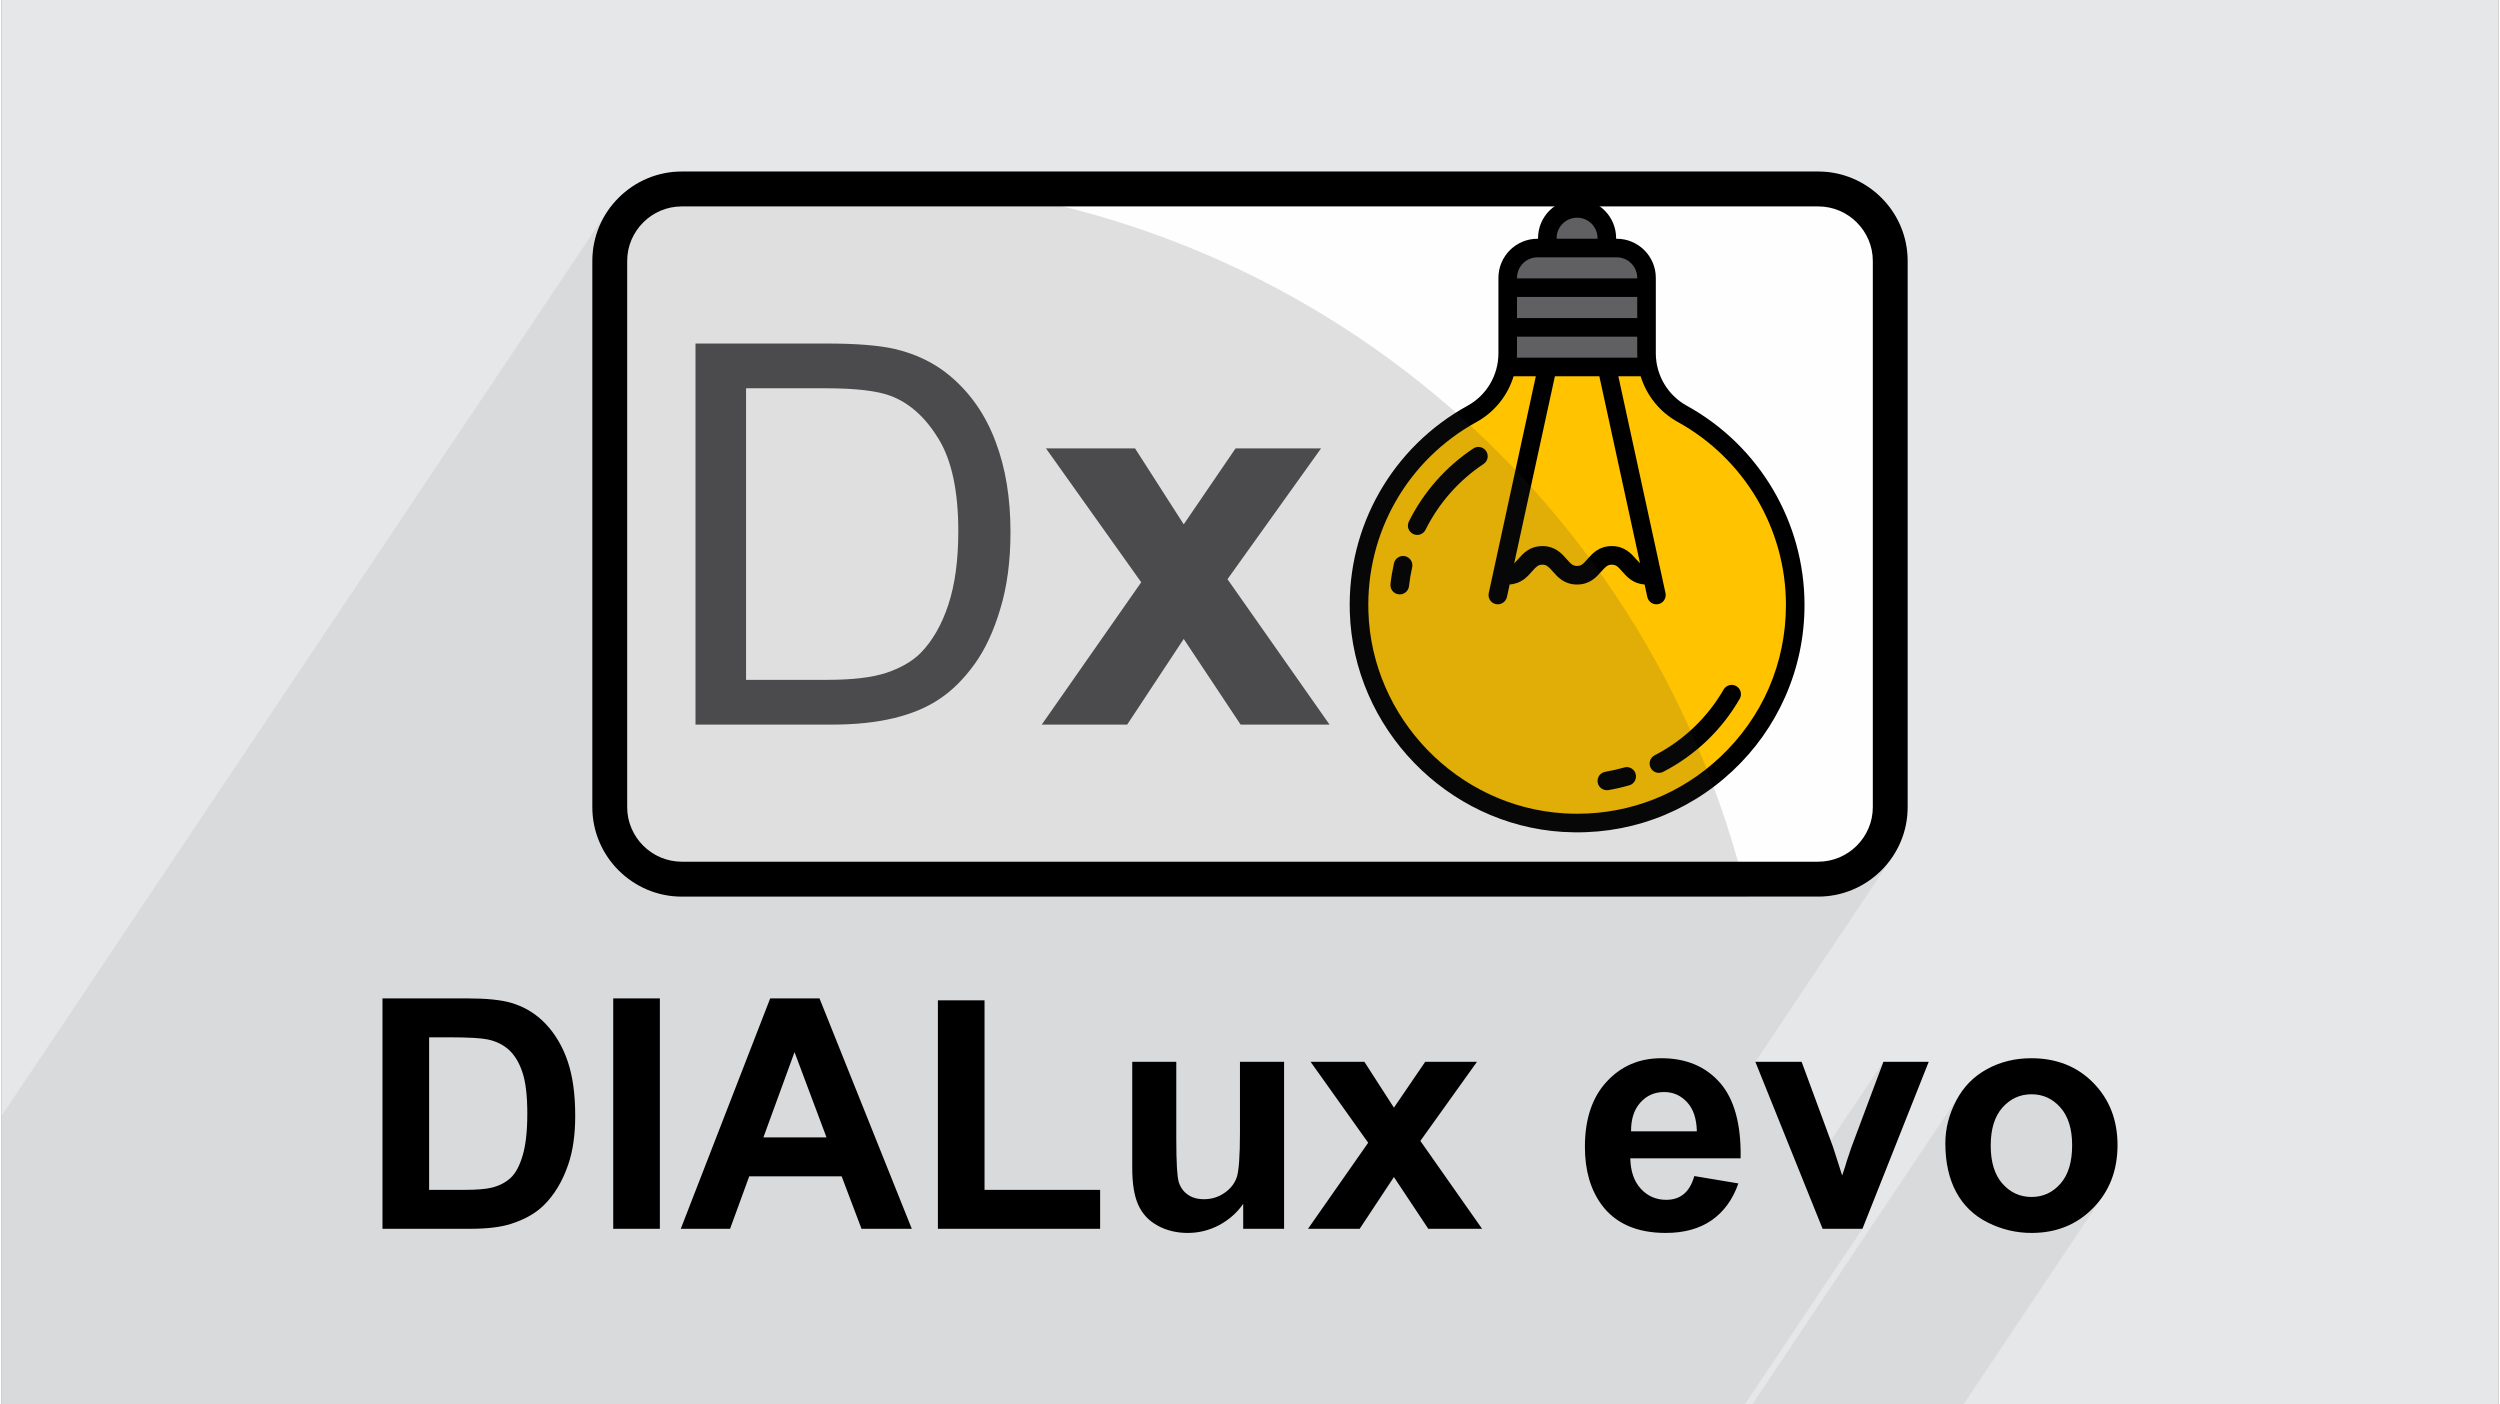 <?xml version="1.0" encoding="UTF-8"?>
<!DOCTYPE svg PUBLIC "-//W3C//DTD SVG 1.0//EN" "http://www.w3.org/TR/2001/REC-SVG-20010904/DTD/svg10.dtd">
<!-- Creator: CorelDRAW 2017 -->
<svg xmlns="http://www.w3.org/2000/svg" xml:space="preserve" width="356px" height="200px" version="1.0" style="shape-rendering:geometricPrecision; text-rendering:geometricPrecision; image-rendering:optimizeQuality; fill-rule:evenodd; clip-rule:evenodd"
viewBox="0 0 35600 20025"
 xmlns:xlink="http://www.w3.org/1999/xlink">
 <rect x="0" y="0" width="35600" height="20025" fill="#808080" stroke="none"/>
 <defs>
  <style type="text/css">
   <![CDATA[
    .fil2 {fill:#FEFEFE}
    .fil3 {fill:#606062}
    .fil0 {fill:#E6E7E8}
    .fil4 {fill:#FFC300}
    .fil7 {fill:#4B4B4D;fill-rule:nonzero}
    .fil5 {fill:black;fill-rule:nonzero}
    .fil1 {fill:#373435;fill-opacity:0.078}
    .fil6 {fill:#373435;fill-opacity:0.149}
   ]]>
  </style>
 </defs>
 <g id="Layer_x0020_1">
  <g id="_2026184876176">
   <path class="fil0" d="M0 0l35600 0 0 20025 -35600 0 0 -20025z"/>
   <path class="fil1" d="M16249 8302l-1359 2029 1148 0 817 -1221 27 40 597 -892 1334 -1865 -1889 2821 392 590 4121 -6154 68 -83 83 -68 94 -51 97 -30 224 -334 68 -82 82 -68 95 -52 104 -32 112 -11 112 11 104 32 95 52 82 68 68 82 52 95 32 104 11 112 0 9 9 0 112 11 105 33 94 51 83 68 68 83 51 94 33 105 11 112 0 1076 8 115 23 112 37 107 51 101 63 93 76 84 87 74 97 62 189 113 180 125 170 135 160 146 149 155 138 165 126 172 115 181 103 187 90 194 77 200 65 206 50 210 36 214 23 217 7 220 -1 85 -3 85 -6 85 -7 84 -10 83 -12 84 -14 82 -16 83 -18 81 -21 82 -22 80 -25 80 -27 80 -29 79 -31 79 -33 77 -70 148 -76 143 -84 139 -90 134 -1197 1788 1988 0 79 -4 77 -12 75 -19 71 -26 68 -33 64 -39 60 -45 55 -50 50 -55 45 -60 -560 837 46 -2 127 -20 122 -32 117 -43 111 -54 105 -64 99 -73 90 -83 83 -90 73 -99 -1954 2919 686 1702 1140 -1702 -455 1215 -9 25 -9 25 -8 26 -9 25 -8 25 -8 25 -9 26 -8 25 -3 14 -6 17 -6 20 -7 24 -9 28 -10 30 -11 34 -13 37 -365 546 86 214 568 0 -1678 2505 -567 0 -230 0 -498 0 -859 0 -255 0 -451 0 -41 0 -220 0 0 0 -30 0 -140 0 -429 0 -18 0 -63 0 -182 0 -151 0 -243 0 -440 0 -248 0 -358 0 -699 0 -58 0 -10 0 -84 0 -166 0 -342 0 -20 0 -245 0 -43 0 -31 0 -6 0 0 0 -15 0 -26 0 -6 0 -29 0 -217 0 -82 0 -19 0 -37 0 -252 0 -58 0 -37 0 -131 0 -43 0 -167 0 -582 0 0 0 -45 0 -194 0 -32 0 -159 0 -137 0 -67 0 -63 0 -177 0 -212 0 -84 0 -222 0 -114 0 -28 0 -107 0 -223 0 -177 0 -35 0 -83 0 -103 0 -92 0 -9 0 -110 0 -4 0 -93 0 -12 0 -116 0 -44 0 -49 0 -110 0 -161 0 -16 0 -99 0 -21 0 -81 0 -178 0 -6 0 -121 0 -112 0 -59 0 -85 0 -23 0 -13 0 -74 0 -17 0 -89 0 -18 0 -25 0 -28 0 -9 0 -6 0 -63 0 -8 0 -2 0 -12 0 -58 0 -3 0 -65 0 -23 0 -15 0 -7 0 -2 0 -1 0 -6 0 -11 0 -130 0 -67 0 -45 0 -66 0 -55 0 -71 0 -19 0 -15 0 -8 0 -99 0 -56 0 -22 0 -9 0 -20 0 -49 0 -87 0 -13 0 -9 0 -110 0 -27 0 -47 0 -113 0 -672 0 -114 0 -85 0 -43 0 -11 0 -54 0 -280 0 -502 0 -228 0 -83 0 -60 0 -333 0 -64 0 -233 0 -627 0 -38 0 -239 0 -1 0 -166 0 -464 0 -217 0 -94 0 -3 0 -98 0 -401 0 -58 0 -195 0 -259 0 -5 0 -329 0 -370 0 -331 0 -60 0 -57 0 -1 0 0 0 -294 0 0 0 -185 0 -161 0 -336 0 -129 0 -539 0 -498 0 -641 0 -913 0 0 -352 0 -2633 0 -234 0 -508 0 -386 0 0 8641 -12904 -52 85 -15 26 0 0 -50 103 0 0 -6 17 -33 90 -11 35 0 2 -20 76 0 0 -8 42 -13 80 -4 36 -6 120 0 508 630 -942 -39 64 -33 68 -26 72 -19 74 -12 77 -4 79 0 2633 974 -1455 0 1715 721 -1077 1139 0 155 2 144 5 132 9 122 12 111 15 99 20 89 22 78 26 98 44 94 53 90 62 87 72 83 82 79 91 75 100 72 110 34 59 32 62 29 65 27 68 25 72 23 74 21 77 19 81 16 83 14 87 12 90 10 93 8 96 5 99 3 102 1 105 -2 151 -7 146 -11 139 -15 134 -20 128 -20 100 1325 -1979 1358 1909zm13724 8733l-2002 2990 -718 0 -1565 0 -728 0 2994 -4471 -44 67 -41 71 -36 74 -32 74 -26 75 -22 76 -17 76 -12 77 -7 78 -3 78 3 101 7 97 12 93 17 89 22 85 26 81 6 14 682 -1019 40 -50 43 -44 46 -39 48 -32 50 -27 53 -20 56 -15 58 -9 60 -3 60 3 58 9 55 15 53 20 50 27 48 32 45 39 43 44 39 50 34 54 29 60 23 65 18 70 14 75 7 79 3 85 -3 88 -7 81 -14 77 -18 71 -23 66 -29 60 -34 55 -503 751 53 1 129 -5 124 -17 118 -28 112 -38 107 -50 101 -62 96 -72 90 -83 81 -92 71 -97z"/>
   <g>
    <g>
     <path class="fil2" d="M9698 2445l16204 0c351,0 670,144 901,375 231,230 374,549 374,900l0 7789c0,350 -143,669 -374,900 -231,231 -550,375 -901,375l-16204 0c-351,0 -670,-144 -901,-375 -231,-231 -374,-550 -374,-900l0 -7789c0,-351 143,-670 374,-900 231,-231 550,-375 901,-375z"/>
     <g>
      <path class="fil3" d="M21817 3574l340 0c-37,-57 -59,-124 -59,-197 0,-198 160,-358 358,-358 197,0 358,160 358,358 0,73 -22,140 -59,197l418 0c175,0 318,143 318,318l0 1034c0,175 -143,319 -318,319l-1356 0c-175,0 -318,-144 -318,-319l0 -1034c0,-175 143,-318 318,-318z"/>
      <path class="fil4" d="M19554 7548c93,-169 254,-464 443,-722 189,-258 406,-480 603,-649 197,-170 374,-287 506,-402 131,-114 217,-226 278,-320 62,-94 98,-170 240,-202 143,-32 390,-20 642,-24 251,-4 507,-23 693,-28 187,-4 304,6 390,40 86,34 141,91 177,137 37,45 55,79 100,139 44,60 114,146 174,213 60,66 110,113 175,165 65,52 146,110 227,168 81,59 161,119 264,220 103,100 229,241 356,384 128,144 259,290 342,428 83,138 120,268 160,413 41,145 85,304 131,510 45,206 92,459 116,639 23,179 23,286 -6,451 -28,164 -86,386 -152,572 -66,187 -142,338 -228,478 -86,141 -183,272 -343,449 -160,177 -385,402 -595,567 -209,166 -405,273 -616,346 -211,73 -438,112 -638,135 -199,24 -371,31 -575,35 -203,4 -438,4 -635,-26 -196,-30 -355,-90 -545,-180 -189,-89 -408,-210 -601,-332 -192,-123 -359,-248 -517,-432 -158,-183 -306,-426 -422,-674 -116,-247 -200,-500 -257,-780 -58,-281 -89,-588 -89,-836 0,-248 31,-436 59,-552 27,-116 51,-160 143,-330z"/>
      <g>
       <path class="fil5" d="M25431 9934c-177,400 -428,754 -747,1054 -659,619 -1521,929 -2427,873 -1650,-103 -2982,-1479 -3034,-3133 -38,-1225 606,-2353 1680,-2944 271,-149 439,-435 439,-747l0 -1076c0,-307 250,-557 556,-557l9 0 0 -9c0,-307 250,-556 557,-556 307,0 556,249 556,556l0 9 9 0c307,0 557,250 557,557l0 1076c0,311 169,598 442,748 1035,571 1678,1660 1678,2840 0,456 -93,896 -275,1309zm-3284 -4569l-580 2665c16,-14 33,-33 55,-57 69,-79 163,-187 347,-187 183,0 278,108 347,187 62,71 89,96 147,96 58,0 86,-25 148,-97 69,-78 163,-186 347,-186 184,0 278,108 347,186 22,25 40,44 56,59l-580 -2666 -634 0zm-108 -265c1,0 1,0 1,0 0,0 0,0 0,0l848 0c0,0 0,0 0,0 0,0 0,0 0,0l435 0c-1,-21 -2,-42 -2,-63l0 -237 -1714 0 0 237c0,21 -1,42 -2,63l434 0zm-432 -565l1714 0 0 -301 -1714 0 0 301zm1148 -1140c0,-161 -130,-291 -291,-291 -161,0 -292,130 -292,291l0 9 583 0 0 -9zm274 274l-1131 0c-160,0 -291,131 -291,292l0 8 1714 0 0 -8c0,-161 -131,-292 -292,-292zm871 2348c-258,-142 -446,-378 -530,-652l-318 0 672 3091c16,71 -30,142 -101,157 -72,16 -142,-30 -158,-101l-39 -179c-166,-10 -254,-111 -320,-186 -62,-71 -89,-96 -148,-96 -58,0 -85,25 -148,96 -69,79 -163,187 -347,187 -184,0 -278,-108 -347,-187 -62,-71 -89,-96 -147,-96 -59,0 -85,25 -148,96 -65,75 -154,176 -319,186l-39 179c-16,71 -87,117 -158,101 -72,-15 -117,-86 -101,-157l671 -3091 -317 0c-84,274 -270,509 -527,651 -987,543 -1578,1579 -1543,2704 47,1519 1271,2782 2785,2876 65,4 129,6 193,6 761,0 1478,-282 2036,-807 606,-569 939,-1339 939,-2170 0,-1084 -591,-2083 -1541,-2608z"/>
       <path class="fil5" d="M23208 11197c-98,28 -198,51 -298,68 -72,12 -141,-37 -153,-109 -12,-72 37,-140 109,-152 90,-16 181,-36 268,-61 13,-4 25,-6 37,-6 58,0 111,38 127,96 21,70 -20,144 -90,164z"/>
       <path class="fil5" d="M20112 8089c-20,88 -35,178 -45,268 -8,73 -74,125 -146,117 -73,-8 -126,-73 -118,-146 11,-100 28,-200 50,-298 14,-61 69,-103 129,-103 10,0 20,1 30,3 71,17 116,88 100,159z"/>
       <path class="fil5" d="M21130 6615c-353,235 -639,560 -827,938 -33,66 -112,93 -178,60 -66,-33 -92,-112 -60,-177 209,-421 527,-781 918,-1041 23,-15 48,-23 74,-23 42,0 84,21 110,60 41,61 24,143 -37,183z"/>
       <path class="fil5" d="M24782 9964c-257,445 -634,805 -1091,1041 -65,33 -145,8 -178,-57 -34,-65 -9,-145 56,-179 412,-212 752,-537 984,-938 25,-42 69,-66 115,-66 22,0 45,6 66,18 63,36 85,118 48,181z"/>
      </g>
     </g>
     <path class="fil6" d="M11933 2556c-1123,0 -2214,140 -3256,402 -160,212 -254,477 -254,762l0 7789c0,350 143,669 374,900 231,231 550,375 901,375l15188 0c-1392,-5865 -6663,-10228 -12953,-10228z"/>
     <path class="fil5" d="M9698 2445l16204 0c351,0 670,144 901,375 231,230 374,549 374,900l0 7789c0,350 -143,669 -374,900 -231,231 -550,375 -901,375l-16204 0c-351,0 -670,-144 -901,-375 -231,-231 -374,-550 -374,-900l0 -7789c0,-351 143,-670 374,-900 231,-231 550,-375 901,-375zm16204 498l-16204 0c-214,0 -408,87 -549,228 -141,141 -229,335 -229,549l0 7789c0,213 88,408 229,549 141,140 335,228 549,228l16204 0c214,0 408,-88 549,-228 141,-141 229,-336 229,-549l0 -7789c0,-214 -88,-408 -229,-549 -141,-141 -335,-228 -549,-228z"/>
     <path class="fil7" d="M9894 10331l0 -5433 1871 0c423,0 745,26 968,77 311,73 576,203 796,390 287,243 501,551 642,928 144,377 214,807 214,1292 0,413 -48,778 -145,1096 -95,320 -219,584 -370,792 -152,209 -316,373 -496,492 -177,120 -393,211 -646,273 -255,61 -545,93 -875,93l-1959 0 0 0zm721 -638l1158 0c358,0 639,-33 842,-100 203,-68 366,-161 487,-281 169,-172 302,-402 397,-690 95,-288 142,-637 142,-1048 0,-569 -93,-1007 -279,-1313 -186,-306 -411,-511 -678,-614 -193,-74 -502,-111 -930,-111l-1139 0 0 4157 0 0zm4216 638l1418 -2029 -1358 -1909 1270 0 694 1083 739 -1083 1219 0 -1334 1865 1455 2073 -1268 0 -811 -1221 -806 1221 -1219 0 1 0z"/>
    </g>
    <path class="fil5" d="M5431 14235l1210 0c273,0 481,21 624,63 192,56 357,157 494,302 137,145 241,322 313,533 71,209 107,468 107,776 0,270 -33,503 -101,699 -82,239 -199,432 -351,580 -114,112 -270,200 -465,262 -146,47 -341,70 -585,70l-1246 0 0 -3285zm665 555l0 2175 494 0c184,0 317,-11 399,-32 107,-26 196,-72 267,-137 71,-64 128,-169 172,-316 45,-147 68,-348 68,-602 0,-254 -23,-448 -68,-584 -44,-136 -107,-242 -187,-318 -80,-76 -182,-128 -306,-155 -92,-20 -273,-31 -542,-31l-297 0zm2625 2730l0 -3285 665 0 0 3285 -665 0zm4257 0l-717 0 -283 -748 -1318 0 -273 748 -703 0 1275 -3285 703 0 1316 3285zm-1216 -1303l-456 -1216 -444 1216 900 0zm1588 1303l0 -3257 665 0 0 2702 1648 0 0 555 -2313 0zm4353 0l0 -356c-87,126 -201,227 -342,303 -142,75 -291,112 -448,112 -160,0 -304,-35 -431,-105 -128,-70 -219,-170 -276,-297 -57,-127 -85,-303 -85,-528l0 -1510 628 0 0 1096c0,336 12,541 35,617 23,75 65,136 127,179 61,45 139,67 234,67 108,0 204,-30 290,-89 86,-59 144,-132 175,-220 31,-88 47,-302 47,-644l0 -1006 629 0 0 2381 -583 0zm924 0l858 -1227 -821 -1154 767 0 421 654 446 -654 738 0 -807 1128 880 1253 -767 0 -490 -738 -488 738 -737 0zm5508 -752l628 105c-80,230 -208,405 -382,526 -174,120 -392,180 -653,180 -413,0 -720,-135 -918,-406 -157,-217 -235,-490 -235,-822 0,-394 103,-704 309,-927 205,-224 466,-336 781,-336 353,0 632,117 837,351 204,234 302,593 293,1076l-1573 0c4,187 55,332 152,436 96,104 217,156 361,156 98,0 181,-27 247,-80 68,-54 118,-140 153,-259zm36 -638c-4,-183 -51,-322 -141,-417 -89,-96 -197,-143 -326,-143 -137,0 -250,51 -339,151 -90,100 -133,237 -132,409l938 0zm1793 1390l-959 -2381 660 0 448 1215 130 406c35,-103 57,-171 65,-204 22,-68 44,-135 68,-202l455 -1215 646 0 -945 2381 -568 0zm1750 -1220c0,-209 52,-412 155,-608 103,-196 249,-345 438,-448 189,-104 399,-156 632,-156 360,0 655,117 885,351 230,235 345,530 345,888 0,361 -116,660 -348,897 -232,237 -525,355 -877,355 -218,0 -426,-49 -624,-148 -197,-98 -348,-243 -451,-434 -103,-191 -155,-423 -155,-697zm647 34c0,236 56,417 168,543 112,126 250,189 414,189 164,0 301,-63 412,-189 111,-126 167,-308 167,-548 0,-233 -56,-413 -167,-538 -111,-126 -248,-189 -412,-189 -164,0 -302,63 -414,189 -112,125 -168,307 -168,543z"/>
   </g>
  </g>
 </g>
</svg>
